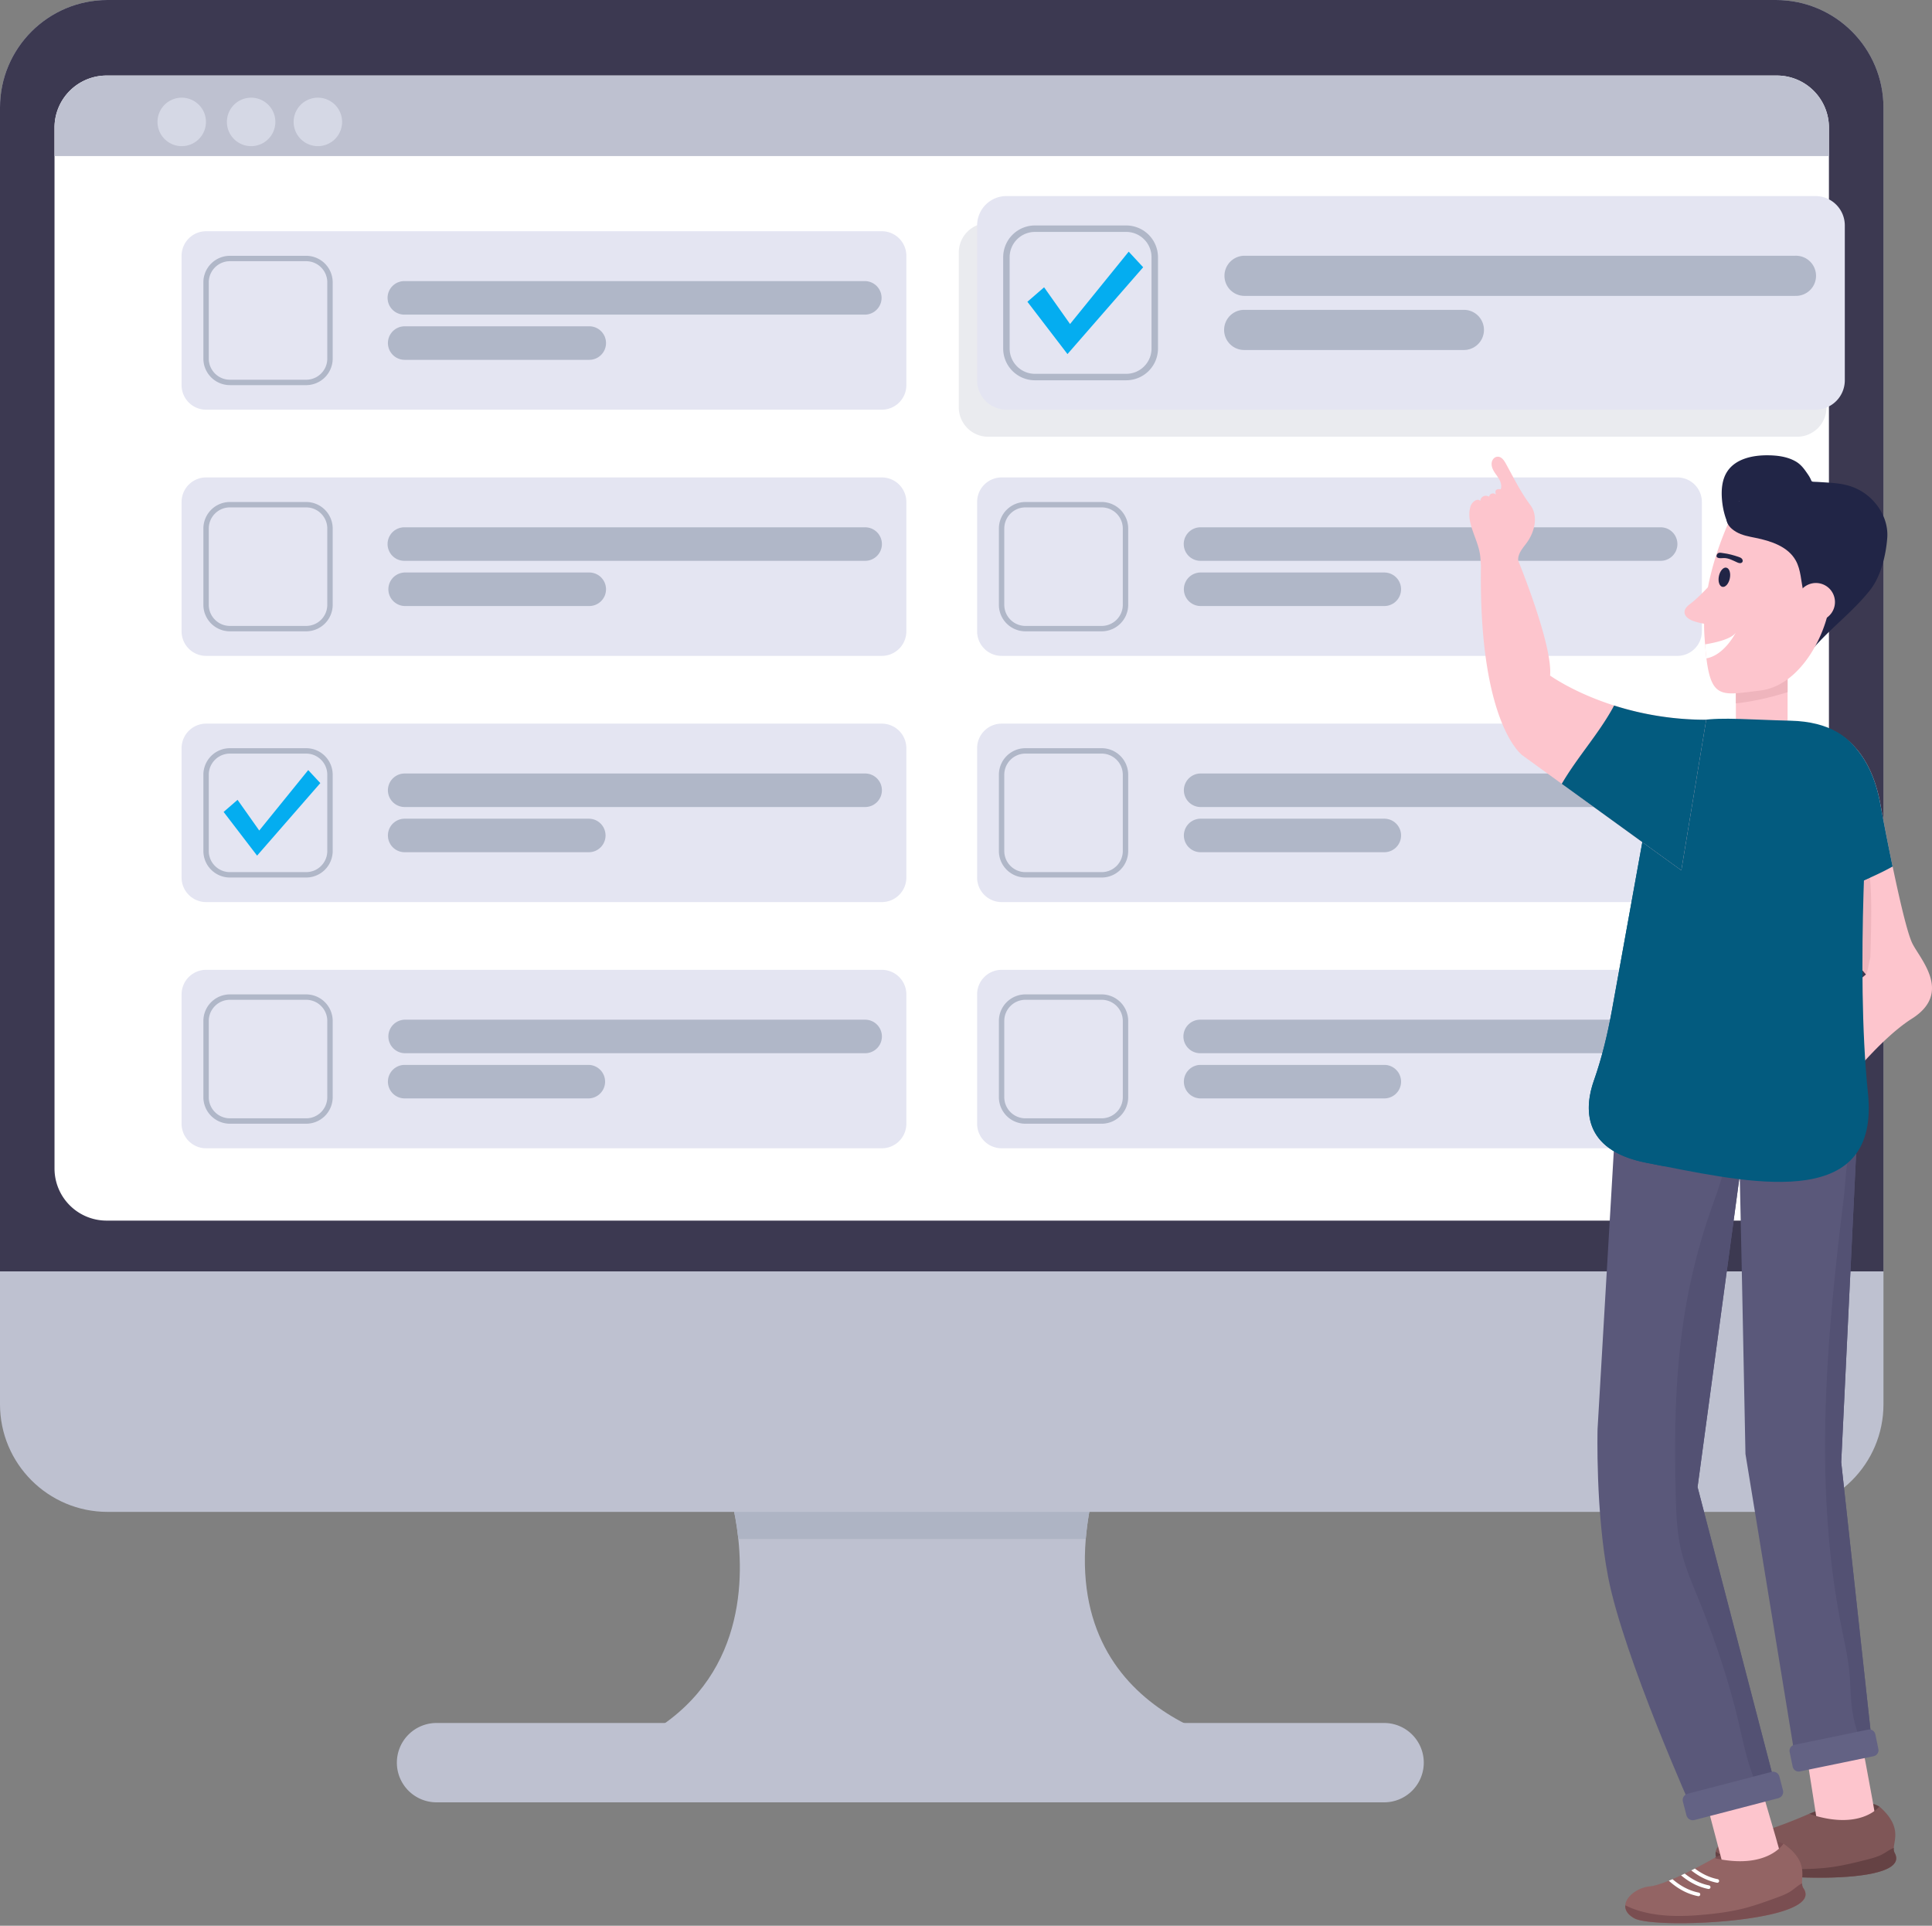 <svg width="299" height="298" fill="none" xmlns="http://www.w3.org/2000/svg">
    <rect width="100%" height="100%" fill="#808080" stroke="none"/>
    <path d="M214.128 278.906H67.638a6.14 6.14 0 1 1 0-12.279h146.49a6.14 6.14 0 1 1 0 12.279Z" fill="#BEC1D0"/>
    <path d="M196.452 270.837H95.037c18.685-7.224 20.242-23.021 19.231-32.67-.497-4.761-1.619-8.024-1.619-8.024h56.746c-.715 2.871-1.154 5.54-1.361 8.024-2.453 29.552 28.418 32.67 28.418 32.67Z" fill="#BEC1D0"/>
    <path d="M169.394 230.143c-.715 2.871-1.153 5.54-1.361 8.023h-53.766c-.496-4.76-1.619-8.023-1.619-8.023h56.746Z" fill="#AEB4C4"/>
    <path d="M291.489 16.643v200.67c0 9.192-7.45 16.647-16.642 16.647h-258.2C7.455 233.96 0 226.505 0 217.313V16.643C0 7.451 7.455 0 16.647 0h258.2c9.192 0 16.642 7.451 16.642 16.643Z" fill="#BEC1D0"/>
    <path d="M291.489 16.643v180.098H0V16.643C0 7.451 7.455 0 16.647 0h258.2c9.192 0 16.642 7.451 16.642 16.643Z" fill="#3C3951"/>
    <path d="M283.049 19.753v161.072a8.059 8.059 0 0 1-8.061 8.061H16.5a8.06 8.06 0 0 1-8.063-8.061V19.754A8.06 8.06 0 0 1 16.5 11.69h258.488a8.06 8.06 0 0 1 8.061 8.062Z" fill="#fff"/>
    <path d="M283.049 19.753v4.395H8.438v-4.395a8.06 8.06 0 0 1 8.062-8.062h258.488a8.06 8.06 0 0 1 8.061 8.062Z" fill="#BEC1D0"/>
    <path d="M31.875 18.866a3.75 3.75 0 1 1-7.5 0 3.75 3.75 0 0 1 7.5 0ZM42.616 18.866a3.75 3.75 0 1 1-7.5 0 3.75 3.75 0 0 1 7.5 0ZM52.944 18.866a3.75 3.75 0 1 1-7.5 0 3.75 3.75 0 0 1 7.5 0Z" fill="#D5D8E5"/>
    <path d="M136.47 63.399H31.902a3.799 3.799 0 0 1-3.799-3.799V39.582a3.8 3.8 0 0 1 3.8-3.799H136.47a3.799 3.799 0 0 1 3.798 3.799V59.6a3.798 3.798 0 0 1-3.798 3.799Z" fill="#E4E5F2"/>
    <path d="M47.378 59.18v-.419H35.585a3.262 3.262 0 0 1-2.316-.959 3.261 3.261 0 0 1-.958-2.315V43.694c0-.905.366-1.72.958-2.314a3.265 3.265 0 0 1 2.316-.96h11.793c.905.001 1.72.366 2.315.96.592.593.958 1.41.958 2.314v11.793c0 .906-.366 1.722-.958 2.315a3.26 3.26 0 0 1-2.315.96v.836a4.11 4.11 0 0 0 4.11-4.11V43.694a4.11 4.11 0 0 0-4.11-4.109H35.585a4.11 4.11 0 0 0-4.11 4.11v11.792c0 2.27 1.84 4.11 4.11 4.11h11.793v-.418ZM133.89 48.687H62.628a2.594 2.594 0 1 1 0-5.187h71.262a2.594 2.594 0 0 1 0 5.187ZM91.121 55.682H62.629a2.594 2.594 0 1 1 0-5.188h28.493a2.595 2.595 0 1 1 0 5.188Z" fill="#1C3454" fill-opacity=".26"/>
    <path d="M136.47 101.497H31.902a3.8 3.8 0 0 1-3.799-3.799V77.68a3.798 3.798 0 0 1 3.8-3.798H136.47c2.097 0 3.798 1.7 3.798 3.798v20.018a3.8 3.8 0 0 1-3.798 3.799Z" fill="#E4E5F2"/>
    <path d="M47.378 97.277v-.417H35.585a3.262 3.262 0 0 1-2.316-.96 3.26 3.26 0 0 1-.958-2.313V81.793c0-.905.366-1.72.958-2.315a3.265 3.265 0 0 1 2.316-.959h11.793c.905 0 1.72.366 2.315.959.592.594.958 1.41.958 2.315v11.794a3.26 3.26 0 0 1-.958 2.314 3.26 3.26 0 0 1-2.315.959v.835a4.11 4.11 0 0 0 4.11-4.108V81.793a4.11 4.11 0 0 0-4.11-4.11H35.585a4.11 4.11 0 0 0-4.11 4.11v11.794a4.11 4.11 0 0 0 4.11 4.108h11.793v-.418ZM133.89 86.787H62.628a2.595 2.595 0 1 1 0-5.189h71.262a2.593 2.593 0 0 1 0 5.189ZM91.121 93.781H62.629a2.595 2.595 0 0 1 0-5.188h28.493a2.595 2.595 0 1 1 0 5.188Z" fill="#1C3454" fill-opacity=".26"/>
    <path d="M259.587 101.497H155.019a3.798 3.798 0 0 1-3.798-3.799V77.68c0-2.098 1.7-3.798 3.798-3.798h104.568c2.098 0 3.798 1.7 3.798 3.798v20.018c0 2.098-1.7 3.799-3.798 3.799Z" fill="#E4E5F2"/>
    <path d="M170.492 97.277v-.417H158.7a3.263 3.263 0 0 1-2.316-.96 3.263 3.263 0 0 1-.959-2.313V81.793c.001-.905.366-1.72.959-2.315a3.266 3.266 0 0 1 2.316-.959h11.792c.906 0 1.722.366 2.316.959.593.594.958 1.41.959 2.315v11.794a3.263 3.263 0 0 1-.959 2.314c-.594.593-1.41.959-2.316.959v.835a4.108 4.108 0 0 0 4.11-4.108V81.793a4.11 4.11 0 0 0-4.11-4.11H158.7a4.11 4.11 0 0 0-4.11 4.11v11.794a4.108 4.108 0 0 0 4.11 4.108h11.792v-.418ZM257.004 86.787h-71.261a2.595 2.595 0 0 1 0-5.189h71.261a2.594 2.594 0 1 1 0 5.189ZM214.238 93.781h-28.495a2.595 2.595 0 0 1 0-5.188h28.495a2.594 2.594 0 0 1 0 5.188Z" fill="#1C3454" fill-opacity=".26"/>
    <path d="M259.587 139.596H155.019a3.798 3.798 0 0 1-3.798-3.799v-20.018c0-2.098 1.7-3.799 3.798-3.799h104.568a3.798 3.798 0 0 1 3.798 3.799v20.018c0 2.098-1.7 3.799-3.798 3.799Z" fill="#E4E5F2"/>
    <path d="M170.492 135.376v-.417H158.7a3.266 3.266 0 0 1-2.316-.96 3.264 3.264 0 0 1-.959-2.314v-11.793a3.263 3.263 0 0 1 .959-2.315 3.26 3.26 0 0 1 2.316-.959h11.792c.906 0 1.722.365 2.316.959.593.593.958 1.409.959 2.315v11.793a3.264 3.264 0 0 1-.959 2.314 3.264 3.264 0 0 1-2.316.96v.835c2.271 0 4.11-1.84 4.11-4.109v-11.793a4.11 4.11 0 0 0-4.11-4.111H158.7a4.11 4.11 0 0 0-4.11 4.111v11.793a4.109 4.109 0 0 0 4.11 4.109h11.792v-.418ZM257.004 124.885h-71.261a2.595 2.595 0 0 1 0-5.188h71.261a2.594 2.594 0 1 1 0 5.188ZM214.238 131.879h-28.495a2.595 2.595 0 0 1 0-5.188h28.495a2.593 2.593 0 0 1 0 5.188Z" fill="#1C3454" fill-opacity=".26"/>
    <path d="M136.47 177.694H31.902a3.798 3.798 0 0 1-3.799-3.798v-20.019a3.798 3.798 0 0 1 3.8-3.798H136.47c2.097 0 3.798 1.7 3.798 3.798v20.019a3.798 3.798 0 0 1-3.798 3.798Z" fill="#E4E5F2"/>
    <path d="M47.378 173.474v-.417H35.585a3.267 3.267 0 0 1-2.316-.959 3.266 3.266 0 0 1-.958-2.315V157.99c0-.906.366-1.722.958-2.315a3.267 3.267 0 0 1 2.316-.959h11.793c.905.001 1.72.366 2.315.959a3.26 3.26 0 0 1 .958 2.315v11.793c0 .905-.366 1.72-.958 2.315a3.267 3.267 0 0 1-2.315.959v.835a4.109 4.109 0 0 0 4.11-4.109V157.99a4.11 4.11 0 0 0-4.11-4.11H35.585a4.11 4.11 0 0 0-4.11 4.11v11.793a4.11 4.11 0 0 0 4.11 4.109h11.793v-.418ZM133.89 162.983H62.628a2.595 2.595 0 0 1 0-5.188h71.262a2.594 2.594 0 0 1 0 5.188ZM91.121 169.977H62.629a2.594 2.594 0 1 1 0-5.188h28.493a2.595 2.595 0 0 1 0 5.188Z" fill="#1C3454" fill-opacity=".26"/>
    <path d="M259.587 177.694H155.019a3.797 3.797 0 0 1-3.798-3.798v-20.019c0-2.098 1.7-3.798 3.798-3.798h104.568c2.098 0 3.798 1.7 3.798 3.798v20.019c0 2.098-1.7 3.798-3.798 3.798Z" fill="#E4E5F2"/>
    <path d="M170.492 173.474v-.417H158.7a3.27 3.27 0 0 1-2.316-.959 3.268 3.268 0 0 1-.959-2.315V157.99a3.263 3.263 0 0 1 .959-2.315 3.27 3.27 0 0 1 2.316-.959h11.792a3.267 3.267 0 0 1 2.316.959c.593.593.958 1.409.959 2.315v11.793a3.268 3.268 0 0 1-.959 2.315 3.267 3.267 0 0 1-2.316.959v.835a4.108 4.108 0 0 0 4.11-4.109V157.99a4.11 4.11 0 0 0-4.11-4.11H158.7a4.11 4.11 0 0 0-4.11 4.11v11.793a4.108 4.108 0 0 0 4.11 4.109h11.792v-.418ZM257.004 162.983h-71.261a2.596 2.596 0 0 1-2.595-2.594 2.596 2.596 0 0 1 2.595-2.594h71.261a2.594 2.594 0 1 1 0 5.188ZM214.238 169.977h-28.495a2.595 2.595 0 0 1 0-5.188h28.495a2.594 2.594 0 0 1 0 5.188Z" fill="#1C3454" fill-opacity=".26"/>
    <path d="M278.123 67.585h-125.19a4.547 4.547 0 0 1-4.548-4.547V39.072a4.547 4.547 0 0 1 4.548-4.548h125.19a4.547 4.547 0 0 1 4.548 4.548v23.966a4.547 4.547 0 0 1-4.548 4.547Z" fill="#EAEBEF"/>
    <path d="M280.959 63.399H155.768a4.548 4.548 0 0 1-4.547-4.548V34.884a4.547 4.547 0 0 1 4.547-4.546h125.191a4.547 4.547 0 0 1 4.547 4.546v23.967a4.548 4.548 0 0 1-4.547 4.548Z" fill="#E4E5F2"/>
    <path d="M174.293 58.347v-.5h-14.119a3.903 3.903 0 0 1-2.772-1.148 3.908 3.908 0 0 1-1.148-2.771v-14.12a3.91 3.91 0 0 1 1.148-2.771 3.907 3.907 0 0 1 2.772-1.148h14.119c1.084 0 2.061.438 2.771 1.148a3.9 3.9 0 0 1 1.148 2.772v14.119a3.9 3.9 0 0 1-1.148 2.771 3.899 3.899 0 0 1-2.771 1.148v1a4.92 4.92 0 0 0 4.92-4.92V39.81a4.92 4.92 0 0 0-4.92-4.92h-14.119a4.92 4.92 0 0 0-4.92 4.92v14.119a4.919 4.919 0 0 0 4.92 4.92h14.119v-.5ZM277.868 45.787h-85.317a3.106 3.106 0 0 1 0-6.211h85.317a3.106 3.106 0 1 1 0 6.21ZM226.665 54.16h-34.114a3.105 3.105 0 1 1 0-6.211h34.114a3.107 3.107 0 0 1 0 6.21Z" fill="#1C3454" fill-opacity=".26"/>
    <path d="m161.588 44.457-2.584 2.239 6.201 8.096 11.714-13.436-2.24-2.412-9.075 11.197-4.016-5.684Z" fill="#04ADF0"/>
    <path d="M136.47 139.596H31.902a3.8 3.8 0 0 1-3.799-3.799v-20.018a3.8 3.8 0 0 1 3.8-3.799H136.47a3.799 3.799 0 0 1 3.798 3.799v20.018a3.799 3.799 0 0 1-3.798 3.799Z" fill="#E4E5F2"/>
    <path d="M47.378 135.376v-.417H35.585a3.264 3.264 0 0 1-2.316-.96 3.262 3.262 0 0 1-.958-2.314v-11.793c0-.906.366-1.722.958-2.315a3.259 3.259 0 0 1 2.316-.959h11.793c.905 0 1.72.365 2.315.959a3.26 3.26 0 0 1 .958 2.315v11.793a3.26 3.26 0 0 1-.958 2.314 3.263 3.263 0 0 1-2.315.96v.835a4.11 4.11 0 0 0 4.11-4.109v-11.793c-.002-2.27-1.84-4.11-4.11-4.111H35.585a4.112 4.112 0 0 0-4.11 4.111v11.793a4.11 4.11 0 0 0 4.11 4.109h11.793v-.418ZM133.89 124.885H62.628a2.594 2.594 0 1 1 0-5.188h71.262a2.593 2.593 0 0 1 0 5.188ZM91.121 131.879H62.629a2.594 2.594 0 1 1 0-5.188h28.493a2.594 2.594 0 1 1 0 5.188Z" fill="#1C3454" fill-opacity=".26"/>
    <path d="m36.766 123.773-2.159 1.871 5.18 6.762 9.784-11.223-1.87-2.014-7.58 9.353-3.355-4.749Z" fill="#04ADF0"/>
    <path d="M268.645 116.715h8.005V99.87h-8.005v16.845Z" fill="#FDC5CD"/>
    <path d="M268.645 108.842v-4.787l5.53-3.446s1.092.424 2.475.997v5.504c-2.723.876-5.948 1.545-8.005 1.732Z" fill="#EFB5BD"/>
    <path d="M279.98 280.687s7.24-3.246 10.88-1.133c0 0-2.426 5.62-10.88 1.133Z" fill="#654244"/>
    <path d="m279.068 268.267 2.341 14.876s8.739-1.708 8.783-2.133c.044-.425-2.901-15.772-2.901-15.772l-8.223 3.029Z" fill="#FDC5CD"/>
    <path d="M266.712 288.692c-.993-.692-1.31-1.446-1.184-2.137.232-1.383 2.219-2.537 4.094-2.531.742.003 1.813-.231 2.991-.573a36.8 36.8 0 0 0 1.973-.636l.596-.209c.358-.133.708-.26 1.054-.388.199-.076.392-.151.586-.227 1.788-.696 3.157-1.304 3.157-1.304 7.962 2.684 10.88-1.133 10.88-1.133 3.406 2.977 2.311 5.044 2.227 6.404-.017.284.007.541.131.762 3.058 5.554-23.537 4.049-26.505 1.972Z" fill="#7F5657"/>
    <path d="M266.712 288.692c-.993-.692-1.31-1.446-1.184-2.137.287.165.567.351.86.505 1.133.595 2.339 1.028 3.568 1.344 2.534.654 5.164.816 7.768.836 2.009.013 4.026-.051 6.009-.343 1.732-.257 3.436-.684 5.135-1.113.833-.213 1.683-.424 2.439-.832.519-.279.988-.637 1.515-.886.083-.037.171-.072.264-.108-.017.284.007.541.131.762 3.058 5.554-23.537 4.049-26.505 1.972Z" fill="#654244"/>
    <path d="M265.309 287.534s6.872-3.966 10.709-2.235c0 0-1.842 5.839-10.709 2.235Z" fill="#7A4E51"/>
    <path d="m263.137 275.272 3.843 14.561s8.519-2.589 8.519-3.016c0-.428-4.49-15.395-4.49-15.395l-7.872 3.85Z" fill="#FDC5CD"/>
    <path d="M252.927 296.849c-1.058-.589-1.45-1.305-1.394-2.006.089-1.4 1.949-2.75 3.813-2.935.74-.072 1.782-.414 2.919-.874a39.763 39.763 0 0 0 1.899-.833l.571-.27c.341-.167.677-.329 1.008-.492.191-.096.376-.191.561-.287 1.707-.873 3.006-1.617 3.006-1.617 8.195 1.858 10.709-2.235 10.709-2.235 3.691 2.615 2.812 4.783 2.869 6.144.01.285.061.537.207.744 3.606 5.215-23.003 6.425-26.168 4.661Z" fill="#936464"/>
    <path d="M252.927 296.849c-1.058-.589-1.45-1.305-1.394-2.006.302.134.599.292.906.416 1.189.475 2.432.783 3.686.974 2.588.391 5.22.285 7.813.039 2-.191 3.999-.459 5.942-.953 1.697-.431 3.351-1.03 4.997-1.629.806-.297 1.63-.594 2.341-1.076.487-.33.918-.733 1.417-1.035a4.85 4.85 0 0 1 .253-.135c.01.285.061.537.207.744 3.606 5.215-23.003 6.425-26.168 4.661Z" fill="#7A4E51"/>
    <path d="M263.131 293.208a.28.28 0 0 1-.274.223l-.057-.006c-2.005-.391-3.551-1.489-4.536-2.391.19-.078.381-.157.576-.24.935.812 2.33 1.742 4.072 2.083.152.028.246.18.219.331ZM264.715 292.088a.281.281 0 0 1-.274.224h-.056c-1.799-.353-3.237-1.278-4.223-2.111l.571-.27c.925.745 2.207 1.524 3.758 1.827a.288.288 0 0 1 .224.33ZM266.05 291.124a.282.282 0 0 1-.275.23l-.056-.006c-1.658-.325-3.001-1.137-3.977-1.91.191-.095.376-.191.561-.286.901.685 2.099 1.362 3.528 1.642a.285.285 0 0 1 .219.33Z" fill="#fff"/>
    <path d="m275.12 277.731-2.129.418-10.988 2.148s-10.724-23.906-13.116-36.206c-1.986-10.235-1.646-22.947-1.646-22.947l2.932-50.175 20.169 2.847-.534 3.922-7.091 52.382 12.403 47.611Z" fill="#5A587A"/>
    <path d="M272.988 278.149a5.071 5.071 0 0 1-.52-.772c-1.839-3.362-2.539-7.206-3.42-10.937-1.524-6.442-3.646-12.73-6.134-18.863-1.048-2.567-2.161-5.131-2.777-7.832-.611-2.687-.721-5.459-.791-8.211-.264-9.779-.117-19.616 1.542-29.254a94.014 94.014 0 0 1 4.147-15.766c.785-2.192 1.492-4.25 2.039-6.474.193-.797.296-1.196.996-1.716.105-.078.558-.261 1.083-.418.028 1.187.06 2.524.092 3.976l-.948 7.004-1.063 7.855-4.519 33.379 12.402 47.611-2.129.418Z" fill="#535173"/>
    <path d="m289.798 270.601-.996.199-10.833 2.154-7.838-47.964s-1.003-51.887-1.145-52.742l18.672-1.993-.289 5.927-2.418 50.094 4.847 44.325Z" fill="#5A587A"/>
    <path d="M288.801 270.8c-.417-.52-.732-1.163-.983-1.787a19.215 19.215 0 0 1-1.151-4.302c-.289-1.987-.257-4.005-.456-6.005-.225-2.256-.734-4.468-1.177-6.693-1.17-5.832-1.89-11.741-2.263-17.675-.675-10.763-.205-21.564.758-32.295.488-5.46 1.106-10.899 1.775-16.331.322-2.611.367-5.51 1.015-8.057.194-.759.573-1.228 1.05-1.473l-.993 20.559-1.426 29.535 4.848 44.325-.997.199Z" fill="#535173"/>
    <path d="M295.9 157.627c-6.418 4.063-14.325 15.18-14.325 15.18l-2.997-13.258 10.133-8.7.078-.063-3.672-4.341-4.828-5.709s-.019-.109-.058-.315c-.534-2.925-4.385-25.294 2.411-27.692 0 0 6.416 1.279 8.339 11.541a451.984 451.984 0 0 0 1.928 9.818c1.21 5.786 2.284 10.223 2.991 11.779 1.067 2.353 6.409 7.697 0 11.76Z" fill="#FDC5CD"/>
    <path d="M292.906 134.088c-.823.462-1.672.887-2.527 1.286-2.566 1.208-5.222 2.231-7.69 3.639-.707.405-1.581 1.234-2.463 1.408-.533-2.925-4.385-25.294 2.412-27.692 0 0 6.416 1.279 8.339 11.541a445.766 445.766 0 0 0 1.929 9.818Z" fill="#035B7F"/>
    <path d="m288.79 150.785-3.672-4.34c-.174-1.118-.245-2.263-.373-3.381-.174-1.589-.463-3.19-.682-4.784l-.001-.005c1.747-.888 3.559-1.642 5.344-2.451.283 3.401.2 6.841.11 10.268-.013.559-.033 1.125-.045 1.691-.006.257-.013.514-.103.759-.116.322-.341 1.999-.578 2.243Z" fill="#EFB5BD"/>
    <path d="M284.062 138.275c-.32-2.358-.494-4.703.039-7.003.11-.463.258-.939.567-1.299.264-.309.629-.514.989-.695.462-.238 1.206-.598 1.806-.598.337 0 .628.113.8.425.539.977.609 2.604.783 3.697.161 1.003.277 2.012.36 3.022-1.785.809-3.597 1.563-5.344 2.451Z" fill="#035B7F"/>
    <path d="M289.214 121.505s-2.121 28.509-.129 47.612c1.878 17.95-16.91 14.241-31.484 11.367-.927-.18-1.84-.36-2.727-.534-10.293-1.98-9.586-8.776-8.198-12.737 1.26-3.581 2.141-7.284 2.816-11.02l4.733-26.169 2.365-13.077c2.849-7.13 8.262-5.703 20.524-5.421 12.255.29 12.1 9.979 12.1 9.979Z" fill="#035B7F"/>
    <path d="m289.96 271.77-11.401 2.352a.95.95 0 0 1-1.123-.739l-.465-2.254a.95.95 0 0 1 .739-1.123l11.401-2.353a.949.949 0 0 1 1.123.738l.465 2.254a.951.951 0 0 1-.739 1.125Z" fill="#636284"/>
    <path d="m264.057 111.38-3.851 23.308-18.504-13.392-6.044-4.373s-6.977-4.809-6.45-30.129h5.767s5.351 13.045 4.919 17.745c0 0 3.627 2.637 9.901 4.637a46.982 46.982 0 0 0 14.262 2.204Z" fill="#FDC5CD"/>
    <path d="m264.057 111.38-3.852 23.308-18.504-13.392c2.346-4.032 5.6-7.607 7.863-11.677.083-.148.161-.302.231-.443a46.982 46.982 0 0 0 14.262 2.204Z" fill="#035B7F"/>
    <path d="M231.496 76.552a.587.587 0 0 0 .382.345c.17.048.363.012.504-.096a.456.456 0 0 0 .16-.212c.049-.142.009-.297-.035-.44-.055-.18-.136-.382-.315-.44l-.196-.019c-.191.006-.41.043-.507.207-.06.1-.058.225-.044.341.011.098.035.195.05.291-.1-.055-.167-.131-.285-.157a.69.69 0 0 0-.335.014.67.67 0 0 0-.297.176l-.135.283-.192-.074c-.519-.196-1.108.151-1.148.704l-.002.04c-.501-.496-1.318.187-1.525.86-.794 2.58 1.294 5.142 1.522 7.833.061.716.045 1.565.629 1.987.361.263.845.263 1.292.252l2.19-.055c.668-.016 1.491-.136 1.719-.765.12-.329.025-.691.025-1.042-.001-1.007.764-1.82 1.356-2.633 1.218-1.677 1.78-4.118.54-5.78-1.534-2.056-2.556-4.172-3.809-6.443-.292-.529-.706-1.126-1.336-1.049-.531.065-.865.584-.86 1.119.006.845.595 1.459 1.03 2.129.232.357.423.769.456 1.198.015.207-.009.415-.088.606-.086.21-.478.14-.652.15l-.041.015-.008.03-.04.626" fill="#FDC5CD"/>
    <path d="m275.208 278.268-12.971 3.375a1.013 1.013 0 0 1-1.237-.725l-.547-2.104a1.013 1.013 0 0 1 .726-1.237l12.971-3.376a1.015 1.015 0 0 1 1.237.725l.547 2.105a1.014 1.014 0 0 1-.726 1.237Z" fill="#636284"/>
    <path d="M257.601 180.484c-.927-.18-1.84-.36-2.727-.534-10.293-1.98-9.586-8.776-8.198-12.737 1.26-3.581 2.141-7.284 2.816-11.02l4.733-26.169c.849 2.585 1.073 5.446 1.047 8.121a42.364 42.364 0 0 1-.43 5.337c-.779 5.394-2.367 10.64-3.298 16.009-.233 1.357-.431 2.746-.226 4.109.315 2.102 1.531 3.942 2.592 5.781 1.838 3.195 3.31 6.673 3.652 10.345.026.243.039.507.039.758Z" fill="#035B7F"/>
    <path d="M277.835 71.365c-1.285-.714-2.798-.9-4.269-.91-2.324-.017-4.917.533-6.219 2.459-.881 1.3-.983 2.977-.837 4.542.25 2.652 1.342 5.478 3.712 6.695 1.814.932 4.178.817 5.624 2.26.615.614.972 1.436 1.289 2.246a40.986 40.986 0 0 1 2.741 12.578c2.871-3.65 6.691-6.301 9.562-9.95 1.658-2.108 2.435-5.385 2.637-8.058.213-2.83-1.453-5.616-3.858-7.124-2.113-1.325-4.196-1.347-6.577-1.504-1.809-.118-.906.171-1.839-1.183-.573-.83-1.05-1.542-1.966-2.05Z" fill="#212546"/>
    <path d="M272.432 106.855c-5.816.703-7.552 1.422-8.344-4.976a60.603 60.603 0 0 1-.209-2.164c-.033-.434-.065-.89-.098-1.373-.659-10.158 5.341-20.775 5.341-20.775 15.26 1.113 14.136 10.178 14.121 14.729-.021 4.554-4.086 13.747-10.811 14.559Z" fill="#FDC5CD"/>
    <path d="M268.668 82.294c.914.544 1.989.728 3.032.94 2.405.486 5.013 1.352 6.21 3.494.823 1.472.803 3.25 1.204 4.888.402 1.636 1.575 3.368 3.26 3.36 1.458-.006 2.552-1.293 3.37-2.5.811-1.2 1.587-2.498 1.714-3.942.067-.768-.055-1.545-.282-2.282-1.194-3.89-5-6.317-8.658-8.102-1.922-.938-3.963-1.813-6.102-1.78-2.761.04-7.686 3.575-3.748 5.924Z" fill="#212546"/>
    <path d="M283.931 93.712a2.947 2.947 0 1 1-5.774-1.18 2.947 2.947 0 0 1 5.774 1.18ZM261.576 93.453c-.405.31-.836.691-.872 1.2-.056.762.772 1.263 1.5 1.497.66.212 1.339.36 2.027.443.445.053.914.076 1.324-.105.84-.373 1.107-1.43 1.136-2.348a9.403 9.403 0 0 0-.412-3.06c-.41-1.334-1.016-1.16-1.798-.36-.956.98-1.796 1.884-2.905 2.733Z" fill="#FDC5CD"/>
    <path d="M267.712 89.503c-.169.82-.683 1.409-1.15 1.313-.468-.095-.709-.838-.542-1.66.169-.82.682-1.409 1.15-1.314.467.096.71.84.542 1.66ZM265.784 86.273c.297.173.668.087 1.012.084.723-.007 1.383.37 2.043.665.136.06.278.12.427.125.15.006.31-.05.391-.177.104-.163.039-.392-.098-.53-.137-.14-.327-.208-.512-.27-.755-.255-1.528-.47-2.321-.57-.224-.028-.583-.127-.799-.015-.221.115-.408.532-.143.688Z" fill="#212546"/>
    <path d="M268.646 97.867c-.129.253-1.852 3.535-4.557 4.012a58.201 58.201 0 0 1-.21-2.164c1.434-.233 4.119-.797 4.767-1.848Z" fill="#fff"/>
</svg>
